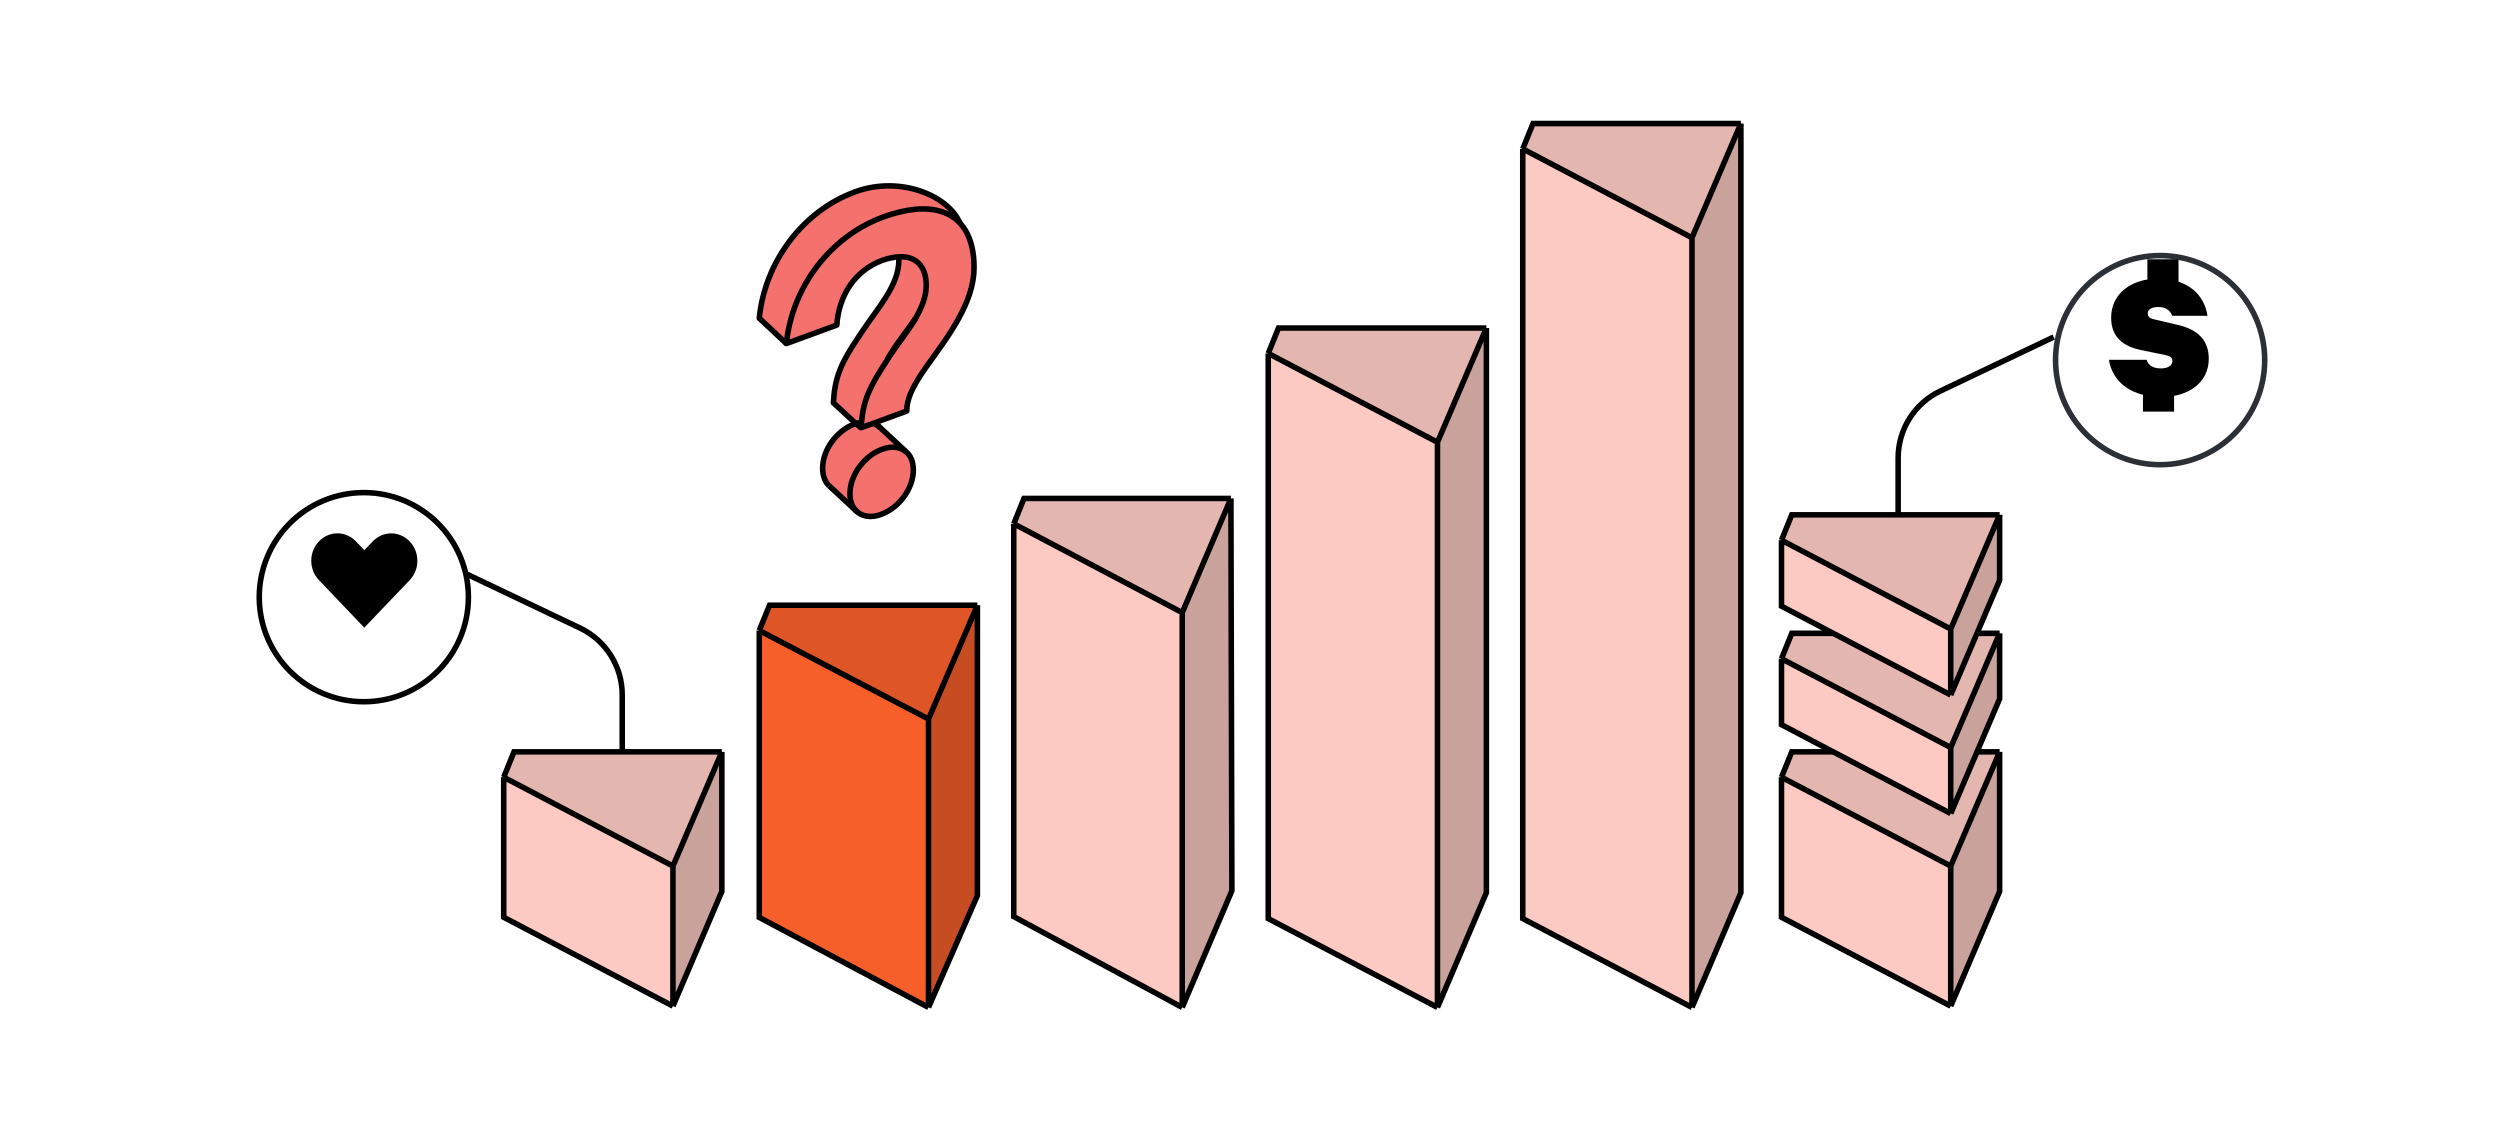 <?xml version="1.0" encoding="utf-8"?>
<svg width="675" height="306" viewBox="0 0 675 306" fill="none" xmlns="http://www.w3.org/2000/svg">
<rect width="675" height="306" fill="white"/>
<rect width="675" height="242" transform="translate(0 32)" fill="white"/>
<path d="M342.43 95.316L387.828 119.332V272.002L342.43 248.118V95.316Z" fill="#FDCAC3"/>
<path d="M387.824 119.366L401.32 88.566V240.719L387.824 271.387V119.366Z" fill="#FDCAC3"/>
<path d="M387.824 119.366L401.32 88.566V240.719L387.824 271.387V119.366Z" fill="black" fill-opacity="0.2"/>
<path d="M388.115 119.241L401.32 88.566H345.198L342.425 95.383L388.115 119.241Z" fill="#FDCAC3"/>
<path d="M388.115 119.241L401.32 88.566H345.198L342.425 95.383L388.115 119.241Z" fill="black" fill-opacity="0.1"/>
<path d="M401.32 88.566L388.115 119.402M401.32 88.566H345.198L342.425 95.419M401.32 88.566V241.033L388.115 272M388.115 119.402L342.425 95.419M388.115 119.402V272M342.425 95.419V248.017L388.115 272" stroke="black" stroke-width="1.5"/>
<path d="M411.149 39.703L456.547 63.719V271.999L411.149 248.116V39.703Z" fill="#FDCAC3"/>
<path d="M456.542 64.639L470.039 33.84V240.719L456.542 271.386V64.639Z" fill="#FDCAC3"/>
<path d="M456.542 64.639L470.039 33.84V240.719L456.542 271.386V64.639Z" fill="black" fill-opacity="0.2"/>
<path d="M456.834 64.026L470.039 33.352H413.917L411.144 40.168L456.834 64.026Z" fill="#FDCAC3"/>
<path d="M456.834 64.026L470.039 33.352H413.917L411.144 40.168L456.834 64.026Z" fill="black" fill-opacity="0.1"/>
<path d="M470.039 33.352L456.834 64.187M470.039 33.352H413.917L411.144 40.204M470.039 33.352V241.032L456.834 272M456.834 64.187L411.144 40.204M456.834 64.187V272M411.144 40.204V248.016L456.834 272" stroke="black" stroke-width="1.5"/>
<path d="M205.008 169.547L250.406 193.545V272L205.008 247.87V169.547Z" fill="#F75F2A"/>
<path d="M250.402 193.873L263.898 163.41V242.061L250.402 271.998V193.873Z" fill="#F75F2A"/>
<path d="M250.402 193.873L263.898 163.41V242.061L250.402 271.998V193.873Z" fill="black" fill-opacity="0.2"/>
<path d="M250.693 194.085L263.898 163.41H207.776L205.003 170.227L250.693 194.085Z" fill="#F75F2A"/>
<path d="M250.693 194.085L263.898 163.41H207.776L205.003 170.227L250.693 194.085Z" fill="black" fill-opacity="0.1"/>
<path d="M263.898 163.41L250.693 194.135M263.898 163.41H207.776L205.003 170.238M263.898 163.41V241.798L250.693 271.998M250.693 194.135L205.003 170.238M250.693 194.135V271.998M205.003 170.238V247.707L250.693 271.998" stroke="black" stroke-width="1.5"/>
<path d="M274.328 141.324L319.727 165.274V271.998L274.328 247.653V141.324Z" fill="#FDCAC3"/>
<path d="M319.113 165.91L332.345 135.188L332.609 240.617L319.113 271.996V165.91Z" fill="#FDCAC3"/>
<path d="M319.113 165.91L332.345 135.188L332.609 240.617L319.113 271.996V165.91Z" fill="black" fill-opacity="0.2"/>
<path d="M319.404 165.862L332.609 135.188H276.487L273.714 142.004L319.404 165.862Z" fill="#FDCAC3"/>
<path d="M319.404 165.862L332.609 135.188H276.487L273.714 142.004L319.404 165.862Z" fill="black" fill-opacity="0.1"/>
<path d="M332.346 134.574L319.2 165.405M332.346 134.574H276.475L273.714 141.426M332.346 134.574L332.609 240.506L319.2 271.996M319.2 165.405L273.714 141.426M319.2 165.405V271.996M273.714 141.426V247.49L319.2 271.996" stroke="black" stroke-width="1.5"/>
<path d="M481.008 209.352L526.406 233.367V271.648L481.008 247.764V209.352Z" fill="#FDCAC3"/>
<path d="M526.402 234.287L539.898 203.488V240.367L526.402 271.035V234.287Z" fill="#FDCAC3"/>
<path d="M526.402 234.287L539.898 203.488V240.367L526.402 271.035V234.287Z" fill="black" fill-opacity="0.2"/>
<path d="M526.693 233.675L539.898 203H483.776L481.003 209.817L526.693 233.675Z" fill="#FDCAC3"/>
<path d="M526.693 233.675L539.898 203H483.776L481.003 209.817L526.693 233.675Z" fill="black" fill-opacity="0.1"/>
<path d="M539.898 203L526.693 233.836M539.898 203H483.776L481.003 209.852M539.898 203V240.681L526.693 271.648M526.693 233.836L481.003 209.852M526.693 233.836V271.648M481.003 209.852V247.665L526.693 271.648" stroke="black" stroke-width="1.5"/>
<path d="M481.008 177.352L526.406 201.367V219.648L481.008 195.764V177.352Z" fill="#FDCAC3"/>
<path d="M526.402 202.287L539.898 171.488V188.367L526.402 219.035V202.287Z" fill="#FDCAC3"/>
<path d="M526.402 202.287L539.898 171.488V188.367L526.402 219.035V202.287Z" fill="black" fill-opacity="0.2"/>
<path d="M526.693 201.675L539.898 171H483.776L481.003 177.817L526.693 201.675Z" fill="#FDCAC3"/>
<path d="M526.693 201.675L539.898 171H483.776L481.003 177.817L526.693 201.675Z" fill="black" fill-opacity="0.1"/>
<path d="M539.898 171L526.693 201.836M539.898 171H483.776L481.003 177.852M539.898 171V188.681L526.693 219.648M526.693 201.836L481.003 177.852M526.693 201.836V219.648M481.003 177.852V195.665L526.693 219.648" stroke="black" stroke-width="1.5"/>
<path d="M481.008 145.352L526.406 169.367V187.648L481.008 163.764V145.352Z" fill="#FDCAC3"/>
<path d="M526.402 170.287L539.898 139.488V156.367L526.402 187.035V170.287Z" fill="#FDCAC3"/>
<path d="M526.402 170.287L539.898 139.488V156.367L526.402 187.035V170.287Z" fill="black" fill-opacity="0.2"/>
<path d="M526.693 169.675L539.898 139H483.776L481.003 145.817L526.693 169.675Z" fill="#FDCAC3"/>
<path d="M526.693 169.675L539.898 139H483.776L481.003 145.817L526.693 169.675Z" fill="black" fill-opacity="0.1"/>
<path d="M539.898 139L526.693 169.836M539.898 139H483.776L481.003 145.852M539.898 139V156.681L526.693 187.648M526.693 169.836L481.003 145.852M526.693 169.836V187.648M481.003 145.852V163.665L526.693 187.648" stroke="black" stroke-width="1.5"/>
<path d="M136.008 209.352L181.406 233.367V271.648L136.008 247.764V209.352Z" fill="#FDCAC3"/>
<path d="M181.402 234.287L194.898 203.488V240.367L181.402 271.035V234.287Z" fill="#FDCAC3"/>
<path d="M181.402 234.287L194.898 203.488V240.367L181.402 271.035V234.287Z" fill="black" fill-opacity="0.2"/>
<path d="M181.693 233.675L194.898 203H138.776L136.003 209.817L181.693 233.675Z" fill="#FDCAC3"/>
<path d="M181.693 233.675L194.898 203H138.776L136.003 209.817L181.693 233.675Z" fill="black" fill-opacity="0.1"/>
<path d="M194.898 203L181.693 233.836M194.898 203H138.776L136.003 209.852M194.898 203V240.681L181.693 271.648M181.693 233.836L136.003 209.852M181.693 233.836V271.648M136.003 209.852V247.665L181.693 271.648" stroke="black" stroke-width="1.5"/>
<path d="M250.079 99.046C256.043 90.761 262.929 81.761 262.929 72.261C262.929 64.189 259.5 58.746 255.5 55.744C252.5 51.746 242.838 47.475 230.912 51.832C216.572 57.047 206.491 70.904 205 85.904L212.312 92.761L225.942 87.761C226.439 80.189 230.486 73.118 238.295 70.261C239.928 69.689 241.347 69.332 242.696 69.332C242.696 69.618 242.696 69.904 242.696 70.189C242.696 76.975 237.017 83.046 232.758 89.475C232.403 89.975 232.048 90.475 231.764 90.975C227.007 98.118 225.374 102.046 225.02 108.689L231.125 114.332C231.622 114.189 232.503 115.071 233 115C234.207 114.786 234.887 113.904 235.881 114.261L244.826 110.975C244.755 108.332 245.678 105.189 250.079 99.046Z" fill="#F4716D"/>
<path d="M231.125 114.328C230.983 114.328 230.912 114.4 230.699 114.471C225.943 116.185 222.109 121.471 222.109 126.4C222.109 128.471 222.748 130.114 223.884 131.185L230.983 137.828C232.545 139.471 235.101 139.971 238.011 138.9C242.768 137.185 246.601 131.9 246.601 126.971C246.601 124.542 245.678 122.757 244.259 121.757L237.443 115.328C237.301 115.185 237.159 115.114 237.018 114.971C236.663 114.685 236.237 114.471 235.811 114.328L232.403 115.542L231.125 114.328Z" fill="#F4716D"/>
<path d="M247.238 85.906C245.747 88.049 244.185 90.121 242.695 92.192C241.275 94.192 240.281 95.763 239.5 97.192" stroke="black" stroke-width="1.5" stroke-miterlimit="10" stroke-linejoin="round"/>
<path d="M235.812 114.332C236.238 114.475 236.664 114.689 237.019 114.975C237.161 115.118 237.303 115.189 237.445 115.332C237.587 115.475 237.729 115.618 237.8 115.761" stroke="black" stroke-width="1.5" stroke-miterlimit="10" stroke-linejoin="round"/>
<path d="M223.884 131.194C222.748 130.122 222.109 128.479 222.109 126.408C222.109 121.479 225.872 116.265 230.699 114.479C230.841 114.408 230.983 114.336 231.125 114.336C231.622 114.194 232.048 114.122 232.545 114.051" stroke="black" stroke-width="1.5" stroke-miterlimit="10" stroke-linejoin="round"/>
<path d="M239.502 97.194C239.715 96.98 239.857 96.622 240.07 96.337C242.413 92.837 245.181 89.408 247.24 85.908C247.311 85.837 247.382 85.694 247.382 85.622C248.944 82.837 250.08 80.051 250.08 77.051C250.08 71.98 247.382 69.051 242.697 69.337C241.419 69.408 239.928 69.694 238.295 70.265C230.486 73.122 226.44 80.194 225.943 87.765L212.312 92.765C213.235 83.622 217.353 74.837 223.742 68.265C227.789 64.051 232.758 60.694 238.366 58.622C244.826 56.265 250.151 55.837 254.197 57.122C259.877 58.908 263 64.122 263 72.194C263 81.765 256.043 90.765 250.151 98.98C245.749 105.122 244.826 108.337 244.826 110.98L235.882 114.265L232.474 115.48C232.474 114.98 232.545 114.48 232.616 113.98C233.113 107.98 234.959 104.122 239.573 97.194" stroke="black" stroke-width="1.5" stroke-miterlimit="10" stroke-linejoin="round"/>
<path d="M231.054 137.833C230.06 136.761 229.492 135.261 229.492 133.261C229.492 128.261 233.326 123.118 238.082 121.333C240.496 120.404 242.697 120.618 244.258 121.69C245.749 122.69 246.601 124.476 246.601 126.904C246.601 131.833 242.839 137.047 238.011 138.833C235.171 139.976 232.616 139.476 231.054 137.833Z" stroke="black" stroke-width="1.5" stroke-miterlimit="10" stroke-linejoin="round"/>
<path d="M212.312 92.762L205 85.905C206.491 70.905 216.572 56.977 230.983 51.762C242.909 47.405 256.043 52.691 259.166 60.262" stroke="black" stroke-width="1.5" stroke-miterlimit="10" stroke-linejoin="round"/>
<path d="M232.5 115.5L231.121 114.406L225.016 108.763C225.371 102.049 226.932 98.192 231.76 91.049C232.115 90.549 232.399 90.121 232.754 89.549C237.013 83.121 242.692 77.049 242.692 70.263C242.692 69.978 242.692 69.692 242.692 69.406" stroke="black" stroke-width="1.5" stroke-miterlimit="10" stroke-linejoin="round"/>
<path d="M223.883 131.191L231.053 137.834L231.408 138.191" stroke="black" stroke-width="1.5" stroke-miterlimit="10" stroke-linejoin="round"/>
<path d="M237.086 114.902L237.441 115.259L244.327 121.688L244.54 121.902" stroke="black" stroke-width="1.5" stroke-miterlimit="10" stroke-linejoin="round"/>
<g filter="url(#filter0_d_1938_30880)">
<path d="M583.235 119.47C598.829 119.47 611.47 106.829 611.47 91.235C611.47 75.641 598.829 63 583.235 63C567.641 63 555 75.641 555 91.235C555 106.829 567.641 119.47 583.235 119.47Z" fill="white"/>
<path d="M583.235 119.47C598.829 119.47 611.47 106.829 611.47 91.235C611.47 75.641 598.829 63 583.235 63C567.641 63 555 75.641 555 91.235C555 106.829 567.641 119.47 583.235 119.47Z" stroke="#2A3036" stroke-width="1.5"/>
</g>
<path d="M569.403 97.154C570.462 103.454 575.754 107.184 583.666 107.184C590.622 107.184 596.367 103.504 596.367 96.852C596.367 92.013 593.595 89.04 588.051 87.729L581.6 86.217C580.642 86.016 579.886 85.612 579.886 84.655C579.886 83.496 581.046 82.891 582.759 82.891C584.826 82.891 585.985 83.849 586.489 85.26H596.014C595.258 79.766 590.823 75.23 582.709 75.23C575.552 75.23 570.008 79.212 570.008 85.764C570.008 91.156 573.435 93.576 578.173 94.533L584.523 95.844C585.733 96.096 586.539 96.398 586.539 97.457C586.539 98.817 585.178 99.472 583.414 99.472C581.398 99.472 580.038 98.666 579.584 97.154H569.403Z" fill="black"/>
<rect x="579.797" y="70" width="8.4" height="7.259" fill="black"/>
<rect x="578.602" y="103.879" width="8.4" height="7.259" fill="black"/>
<path d="M554.5 91L523.901 105.571C516.937 108.887 512.5 115.914 512.5 123.628V139" stroke="black" stroke-width="1.5"/>
<g filter="url(#filter1_d_1938_30880)">
<path d="M98.235 183.47C113.829 183.47 126.47 170.829 126.47 155.235C126.47 139.641 113.829 127 98.235 127C82.641 127 70 139.641 70 155.235C70 170.829 82.641 183.47 98.235 183.47Z" fill="white"/>
<path d="M98.235 183.47C113.829 183.47 126.47 170.829 126.47 155.235C126.47 139.641 113.829 127 98.235 127C82.641 127 70 139.641 70 155.235C70 170.829 82.641 183.47 98.235 183.47Z" stroke="black" stroke-width="1.5"/>
</g>
<path d="M86.112 146.172C83.348 149.068 83.348 153.73 86.112 156.625L98.358 169.469C102.443 165.194 106.533 160.913 110.618 156.638C113.382 153.743 113.382 149.081 110.618 146.185C107.853 143.289 103.395 143.289 100.63 146.185L98.372 148.549L96.1 146.172C93.335 143.276 88.877 143.276 86.112 146.172Z" fill="black"/>
<path d="M126 155L156.599 169.571C163.563 172.887 168 179.914 168 187.628L168 203" stroke="black" stroke-width="1.5"/>
<defs>
<filter id="filter0_d_1938_30880" x="544.25" y="58.25" width="77.969" height="77.971" filterUnits="userSpaceOnUse" color-interpolation-filters="sRGB">
<feFlood flood-opacity="0" result="BackgroundImageFix"/>
<feColorMatrix in="SourceAlpha" type="matrix" values="0 0 0 0 0 0 0 0 0 0 0 0 0 0 0 0 0 0 127 0" result="hardAlpha"/>
<feOffset dy="6"/>
<feGaussianBlur stdDeviation="5"/>
<feColorMatrix type="matrix" values="0 0 0 0 0 0 0 0 0 0 0 0 0 0 0 0 0 0 0.25 0"/>
<feBlend mode="normal" in2="BackgroundImageFix" result="effect1_dropShadow_1938_30880"/>
<feBlend mode="normal" in="SourceGraphic" in2="effect1_dropShadow_1938_30880" result="shape"/>
</filter>
<filter id="filter1_d_1938_30880" x="59.25" y="122.25" width="77.969" height="77.971" filterUnits="userSpaceOnUse" color-interpolation-filters="sRGB">
<feFlood flood-opacity="0" result="BackgroundImageFix"/>
<feColorMatrix in="SourceAlpha" type="matrix" values="0 0 0 0 0 0 0 0 0 0 0 0 0 0 0 0 0 0 127 0" result="hardAlpha"/>
<feOffset dy="6"/>
<feGaussianBlur stdDeviation="5"/>
<feColorMatrix type="matrix" values="0 0 0 0 0 0 0 0 0 0 0 0 0 0 0 0 0 0 0.25 0"/>
<feBlend mode="normal" in2="BackgroundImageFix" result="effect1_dropShadow_1938_30880"/>
<feBlend mode="normal" in="SourceGraphic" in2="effect1_dropShadow_1938_30880" result="shape"/>
</filter>
</defs>
</svg>
